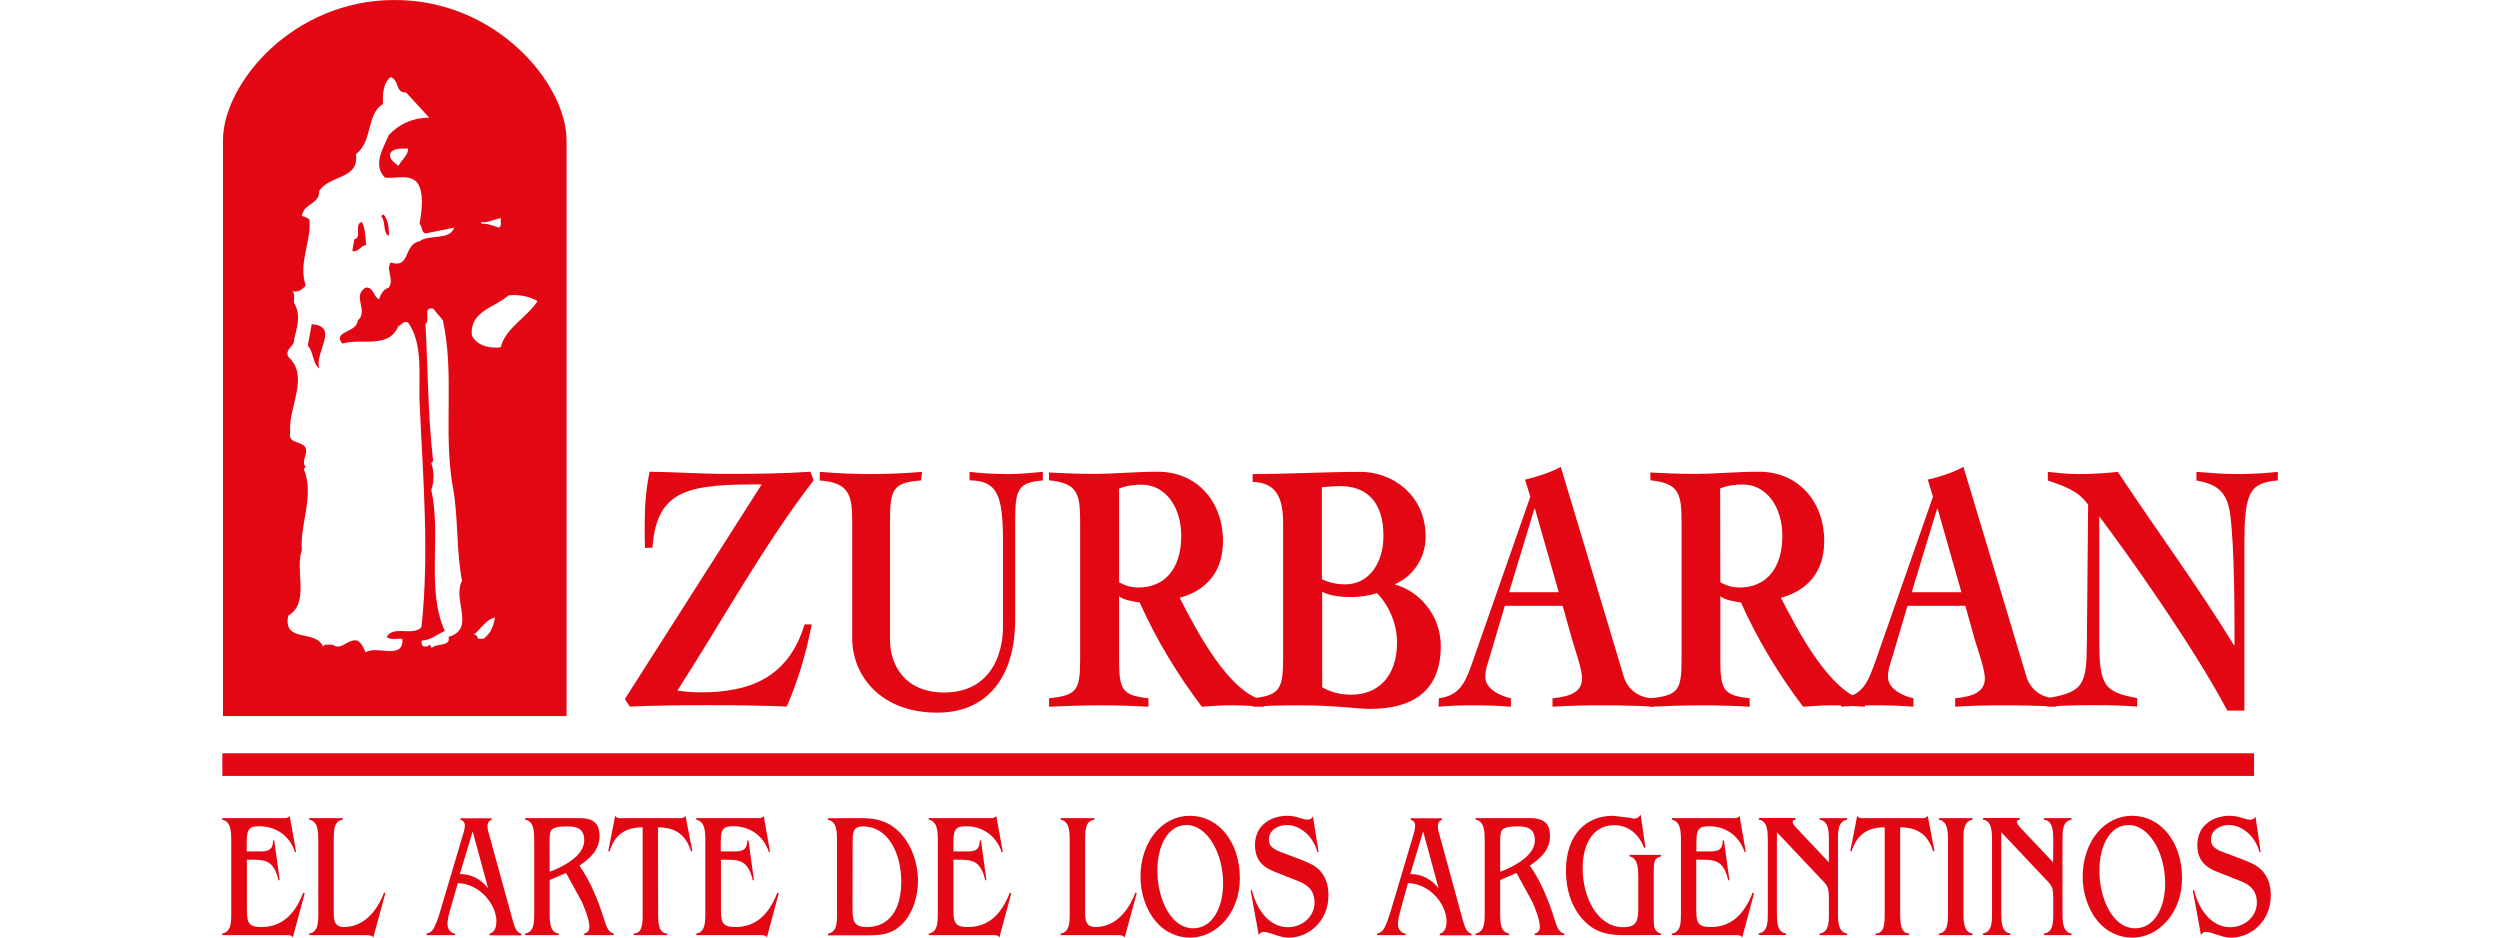 <?xml version="1.0" encoding="utf-8"?>
<!-- Generator: Adobe Illustrator 23.0.2, SVG Export Plug-In . SVG Version: 6.00 Build 0)  -->
<svg version="1.1" id="Layer_1" xmlns="http://www.w3.org/2000/svg" xmlns:xlink="http://www.w3.org/1999/xlink" x="0px" y="0px"
	 viewBox="0 0 1600 600" style="enable-background:new 0 0 1600 600;" xml:space="preserve">
<style type="text/css">
	.st0{fill:#E30613;}
</style>
<g>
	<path class="st0" d="M320.5,222.3c-5.9,0.6-14.3-0.1-18.5-7.4c-1.6-15.8,14.3-17.8,23.5-25.9c6.9-0.6,13.1,0.6,18.5,3.7
		C338.2,202.3,323.1,210.2,320.5,222.3L320.5,222.3z M309.4,408.8h-3.7c0.4-1.1-0.6-1.7-1.3-2.5h-1.2c3.7-3,8-10,13.6-11.1
		C315.8,400.4,314.3,405.4,309.4,408.8L309.4,408.8z M287.1,407.6c1.4,6.7-7.9,3.6-11.1,7.4c0.4-1.1-0.6-1.7-1.2-2.5
		c-0.7,1.5-2.4,1.2-3.7,1.2c-1.5-0.7-1.2-2.3-1.2-3.7c5.7-0.3,9.9-4,14.8-6.2c-12.1-26.2-2.1-61.6-8.7-90.2c1.9-5,1.9-12.3,0-17.3
		l1.2-1.2c-3.4-30-3.3-58.4-4.9-87.7c3.5-2.5-2.2-11.1,4.9-9.9l6.2,7.4c7.6,34.2,0.4,70.1,6.1,105c4,19.8,2.3,42,6.2,61.8
		C289.2,383.8,304.8,402.4,287.1,407.6L287.1,407.6z M261.2,95.1c0,4.6-4.4,7.3-6.2,11.1c-1.8-1.7-6.8-4.3-5-8.6
		C252.8,94.5,257.2,95.2,261.2,95.1L261.2,95.1z M257.5,408.8c1.1,14-16.4,4-23.5,8.7c-1.3-2.6-2.2-5.4-5-7.4
		c-6.4-1.9-10.1,6.7-16.1,2.5c-2.1,0.4-4.9-1-6.2,1.2c-4.4-11.2-25.9-2-22.2-19.8c14-8.3,4-28.8,8.7-42c-1.5-16.5,8.3-34.6,1.2-51.9
		l1.2-1.2c-3.2-4,1.6-7.5,0-12.4c-2.9-4.6-11.5-2.3-9.9-9.9c-1.2-16.4,12.6-35.8-1.2-48.2c-2.5-5.2,4.3-6.7,3.7-11.1
		c2-8.5,4.6-15.3,0-23.5c-0.4-2.5,1-5.7-1.2-7.4c3.7,0.8,6.4-0.9,8.6-3.7c-4.7-14.8,3.5-27.2,2.5-42c-1.4-1.6-3.2-1.9-4.9-2.5
		c1.4-8.5,11.1-7,11.1-16c6.8-10.5,25.7-7.2,23.5-23.5c11-8.5,6.5-25.7,17.3-32.1c-0.2-4.9-0.4-13.1,4.9-17.3
		c5.9,2.2,2.8,10.2,9.9,9.9l14.8,16.1c-10.1,0-18.8,3.7-25.9,11.1c-3.2,8-10.6,19-2.5,27.2c7.1,1,16.2-2.7,21,3.7
		c4.1,6,2.7,18,1.2,26c2.1,1.7,0.7,4.8,3.7,6.1c6.2-1.2,12.3-2.5,18.5-3.7c-3,8.4-15.6,4-22.2,8.7c-10.5,2-5.6,17.8-18.5,13.6
		c-3.2,4.9,2.5,10.9-1.2,16.1c-3.4,0.9-5.3,4.5-6.2,7.4c-3.5-1.1-3.4-8.1-8.6-7.4c-9,5.4,2.2,14.8-5,21c-0.9,8.2-16.4,6.7-9.9,14.8
		c12-3.7,29.5,3.7,35.8-11.1c2.1-0.9,3.3-3.5,6.2-2.5c9.9,13.8,6.8,34.6,7.4,50.7c2.2,48.9,6.4,97.1,1.2,144.5
		c-5.9,5.8-18.2-1.5-22.2,6.2C250.1,409.8,254.2,408.5,257.5,408.8L257.5,408.8z M308.1,142c3.3,1,8.3-1.6,12.4-2.5
		c-0.4,2.1,1,4.9-1.2,6.2c-3.6-1.2-6.9-2.7-11.1-2.5L308.1,142L308.1,142z M252.6,0c-65.5,0-109.9,53.7-109.9,89.8v368.5h219.9V89.8
		C362.5,53.7,318,0,252.6,0L252.6,0z M248.9,150.7c0.1-5-0.6-10.9-3.7-13.6l-1.2,1.2c2.7,3.4,1.2,9,4,12.3h0.9V150.7z M234.3,156.9
		c-0.4-5-0.5-10.6-2.7-14.8c-5.3,1.1,0.4,10-4.9,11.1l-1.2,7.4C229,162,231.3,156.7,234.3,156.9L234.3,156.9z M199.5,207.5
		l-2.5,13.6c3.8,4.4,3.1,11.8,7.4,14.8C200.9,225.7,217.7,208.8,199.5,207.5L199.5,207.5z"/>
	<path class="st0" d="M412.8,350.7c-0.2-3.6-0.2-9.1-0.2-14.6c0-12.3,0.7-21.7,3.1-34.2c16.7,0.2,33.3,1.4,50,1.4
		c17.7,0,35.3-0.2,53-1.4l2,5.5c-32.2,41.9-58.2,89.5-87.2,134.6c5,0.7,10.1,1.1,15.1,1.1c30.1,0,55.8-8.6,66.3-43.5h4.6
		c-3.5,18.2-8.7,36-16,52.6c-16.9-0.7-33.6-0.9-50.6-0.9c-16.5,0-33.3,0.2-49.8,0.9l-3.2-4.8L487.5,310c-45.4,0-67.3,2.3-69.9,40.5
		L412.8,350.7L412.8,350.7z"/>
	<path class="st0" d="M524.7,302c10.8,0.9,21.8,1.4,32.5,1.4c11,0,21.9-0.5,32.9-1.4l-0.6,5.5c-18.4,1.3-19.9,5.9-19.9,26.4v75.6
		c0,16.4,9.8,33.7,34.7,33.7c29.9,0,37.6-25.1,37.6-41.5v-56c0-30.1-4.3-38-21.4-38.3V302c5.8,0.7,14.7,1.4,24.2,1.4
		c7.6,0,15.2-0.7,22.7-1.4v5.5c-16.2,1.3-17.7,5.9-17.7,26.4v62.5c0,37.8-18.6,59.7-49.8,59.7c-37.6,0-54.5-25.1-54.5-47.4v-74.8
		c0-16.4-1.5-25.1-20.8-26.4L524.7,302L524.7,302z"/>
	<path class="st0" d="M716.2,372.6c3.9,2.3,8,3.4,12.4,3.4c16.4,0,27.4-11.6,27.4-33c0-18.2-9.9-32.8-25.3-32.8
		c-4.8,0-9.7,0.5-14.5,2.5L716.2,372.6L716.2,372.6z M671.3,302.4c9.1,0.4,17.5,0.9,28.5,0.9c13.2,0,26.6-1.4,41.1-1.4
		c25.6,0,41.8,19.6,41.8,44.2c0,21.2-11.9,32.1-27.7,36.5c10.6,20.7,31.4,60.8,53.8,65.6v4.1c-7.1-0.5-13.9-0.9-21-0.9
		c-6.1,0-12.5,0.4-18.6,0.9c-15.4-20.3-29-42.6-39.8-66.7c-4.3-0.7-10.6-1.6-13.2-4.1v39.4c0,20.5,1.5,24.1,18.8,26v5.4
		c-8.7-0.5-19.3-0.9-29.9-0.9c-11.3,0-22.5,0.4-33.7,0.9v-5.4c18.4-1.9,19.9-5.5,19.9-26v-86.6c0-18.2-1.5-25.1-19.9-26.9
		L671.3,302.4L671.3,302.4z"/>
	<path class="st0" d="M846.1,370.8c4.1,1.8,8.9,3.2,14.8,3.2c15.3,0,24.5-13.7,24.5-31c0-21.9-10.8-31.9-27.7-31.9
		c-3.9,0-7.6,0.5-11.7,0.7v59L846.1,370.8L846.1,370.8z M846.1,439.8c5.9,3.4,12.3,4.8,18.6,4.8c17.3,0,29.4-11.6,29.4-33.5
		c0-12.1-5.4-23.9-12.8-31.5c-5.2,1.6-10.6,2.5-15.8,2.5c-8.5,0-14.5-0.9-19.3-3.4v61.1H846.1z M801.7,446.9
		c18-1.9,19.5-6.4,19.5-26.9v-84.7c0-15.9-3.7-26.4-19.5-26.9v-5c22.7,0,45.9-1.4,69.2-1.4c19.7,0,41.5,14.4,41.5,41.5
		c0,14.6-8.9,25.7-19.5,30.3v0.4c15.1,3.9,29.2,19.4,29.2,39.2c0,30.3-19.7,40.3-45.4,40.3c-7.8,0-21.6-2.3-45-2.3
		c-15.6,0-22.3,0.4-29.9,0.9L801.7,446.9L801.7,446.9z"/>
	<path class="st0" d="M997.6,379l-15.2-53.3H982L965.8,379H997.6L997.6,379z M920.9,446.9C934.8,445,938,436.4,943,422l36.4-104.1
		L976,307c7.8-1.9,15.8-4.4,22.9-8.2l40.3,134.2c3,9.8,11.5,13.9,19.1,13.9v5.4c-9.7-0.7-24.2-0.9-33.6-0.9
		c-10.4,0-20.8,0.2-31.1,0.9v-5.4c12.8-1.2,18.9-4.8,18.9-12.8c0-5.7-4.2-17.6-6.1-23.9l-6.3-22.5h-37l-9.5,32.1
		c-1.1,4.1-3,7.7-3,13.6c0,7.5,9.7,12.1,16.4,13.5v5.4c-8-0.7-16-0.9-24-0.9c-7.4,0-14.8,0.2-22.3,0.9L920.9,446.9L920.9,446.9z"/>
	<path class="st0" d="M1101,372.6c3.9,2.3,8,3.4,12.4,3.4c16.4,0,27.3-11.6,27.3-33.1c0-18.2-9.9-32.8-25.3-32.8
		c-4.8,0-9.7,0.5-14.5,2.5L1101,372.6L1101,372.6z M1056.2,302.4c9.1,0.4,17.4,0.9,28.4,0.9c13.2,0,26.6-1.4,41.1-1.4
		c25.6,0,41.8,19.6,41.8,44.2c0,21.2-11.9,32.1-27.7,36.5c10.6,20.7,31.4,60.8,53.8,65.6v4.1c-7.1-0.5-13.9-0.9-21-0.9
		c-6.1,0-12.4,0.4-18.6,0.9c-15.4-20.3-29-42.6-39.8-66.7c-4.3-0.7-10.6-1.6-13.2-4.1v39.4c0,20.5,1.5,24.1,18.8,26v5.4
		c-8.7-0.5-19.3-0.9-29.9-0.9c-11.3,0-22.5,0.4-33.6,0.9v-5.4c18.4-1.9,19.9-5.5,19.9-26v-86.6c0-18.2-1.5-25.1-19.9-26.9
		L1056.2,302.4L1056.2,302.4z"/>
	<path class="st0" d="M1255.3,379l-15.2-53.3h-0.4l-16.2,53.3H1255.3L1255.3,379z M1178.5,446.9c14-1.9,17.1-10.5,22.2-24.9
		l36.4-104.1l-3.3-10.9c7.8-1.9,15.8-4.4,22.8-8.2l40.3,134.2c3,9.8,11.5,13.9,19.1,13.9v5.4c-9.6-0.7-24.2-0.9-33.6-0.9
		c-10.4,0-20.8,0.2-31.1,0.9v-5.4c12.8-1.2,19-4.8,19-12.8c0-5.7-4.3-17.6-6.2-23.9l-6.3-22.5h-37l-9.5,32.1c-1.1,4.1-3,7.7-3,13.6
		c0,7.5,9.7,12.1,16.3,13.5v5.4c-8-0.7-16-0.9-24-0.9c-7.4,0-14.8,0.2-22.3,0.9v-5.4L1178.5,446.9L1178.5,446.9z"/>
	<path class="st0" d="M1310.1,446.9c23.2-4.1,25.3-8.2,25.5-35.3l0.8-88.6c-6.5-9.3-16.5-12.3-25.8-15.5V302
		c6.5,0.7,13,1.4,19.5,1.4c8.6,0,16.9-0.5,25.3-1.4c24.7,37.4,50.9,72.7,74.3,110.9h0.4c0-19.8,0-63.3-2.8-83.8
		c-2-15.5-9.7-19.4-21.6-21.6V302c8.8,0.7,17.5,1.4,26.2,1.4c8.6,0,17.3-0.5,25.9-1.4v5.5c-19.3,1.3-21.4,9.6-21.4,42.8v104.5h-10.9
		c-22.3-42.1-65.1-102-82-124.4v77.2c0,31,2.4,35.1,24.3,39.2v5.4c-9.1-0.7-18-0.9-27.2-0.9c-10.2,0-20.3,0.2-30.5,0.9L1310.1,446.9
		L1310.1,446.9z"/>
	<polygon class="st0" points="142.3,482.1 142.3,496.6 1442.6,496.6 1442.6,482.1 	"/>
	<path class="st0" d="M189.5,545.1l-0.7,0.3c-3.7-11.5-13.3-16.6-22.6-16.6c-6.2,0-8.3,1.3-8.3,9.6v6.5h6.9c4.2,0,10.1,0.7,9.9-6.8
		l0.8-0.4l3.5,25.5l-0.7,0.3c-3.1-13.3-8.8-13.3-18.3-13.3h-2v30.6c0,8.9,0.2,12.5,9.2,12.5c12.8,0,21.4-7.6,26.9-22l0.9,0.4
		l-7.6,28.3c-0.9-1.6-2.5-1.5-4-1.5h-41.2v-1c5.7-1.1,5.8-6.9,5.8-13.1v-45.9c0-6.1-0.1-12.8-5.8-13.9v-1h38.4
		c1.7,0,3.5,0.3,4.8-1.4L189.5,545.1L189.5,545.1z"/>
	<path class="st0" d="M213.6,585.4c0,5.7,2.2,7.9,6.6,7.9c11.8,0,20.7-9,25.6-22.1l0.8,0.5l-7.7,28.3c-1.1-1.7-3.7-1.5-5.2-1.5
		h-35.8v-1c5.7-1,5.8-6.8,5.8-13.1v-45.9c0-6.3-0.1-12.9-5.8-13.9v-1h21.5v1c-5.7,0.7-5.8,6.7-5.8,13.1L213.6,585.4L213.6,585.4z"/>
	<path class="st0" d="M302.5,532.1l-8.2,27.3c6.6-0.1,13.4,3,18.1,9.1L302.5,532.1L302.5,532.1z M287.8,583.3
		c-0.7,2.6-1.4,5.3-1.4,8.1c0,3.6,2.3,5.9,4.9,6.1v1H273v-1c2.2-0.5,3.3-1.2,4.7-3.6c1.6-3,3.1-7.3,4-10.6l14.4-48.4
		c0.6-2.2,1.4-4.3,1.4-6.6c0-2-1.3-3.3-2.8-3.6v-1h19.9v1c-1.6,0.6-2.6,1.8-2.6,4.1c0,1.4,0.4,3.2,0.8,4.5l15.4,56
		c1.3,4.1,1.9,7.2,5.5,8.3v1h-20.4v-1c3.2-0.9,4.4-4,4.4-8c0-10.4-10.3-24-24.7-24.4L287.8,583.3L287.8,583.3z"/>
	<path class="st0" d="M351.8,557.9c6.4-2.3,22.1-9.4,22.1-20c0-8.2-5.5-9-10.8-9c-2.6,0-8.7,0-10.3,2.5c-1,1.3-1.1,5-1.1,7
		L351.8,557.9L351.8,557.9z M370.8,523.6c9.7,0,12.9,3.9,12.9,11.6c0,9.4-7.2,14.9-12.9,18.8c6.9,9.8,11.9,21.9,15.7,34
		c1.4,4,2.4,8.7,6.3,9.5v1h-18.9v-1c2-0.5,3.3-1.6,3.3-4.4c0-4.3-3.1-12.2-4.8-15.9l-9.3-17l-0.9-1.5l-10.4,4.5v20.4
		c0,7.2,0.1,12.9,5.8,13.9v1h-21.5v-1c5.7-1.1,5.8-6.9,5.8-13.2v-45.8c0-6.3-0.1-12.9-5.8-13.9v-1L370.8,523.6L370.8,523.6z"/>
	<path class="st0" d="M421.2,583.7c0,6.9,0.1,13.5,5.8,13.8v1h-21.5v-1c5.7-0.2,5.8-6.3,5.8-13.1v-54.9c-10.9,0-17.8,4.4-21.2,15.5
		l-0.8-0.3l4.4-22.6c1.2,2,3.6,1.5,5.3,1.5h34.4c1.7,0,4.1,0.5,5.3-1.5l4.4,22.6l-0.8,0.3c-3.4-11-10.2-15.5-21.2-15.5L421.2,583.7
		L421.2,583.7z"/>
	<path class="st0" d="M492.8,545.1l-0.7,0.3c-3.7-11.5-13.3-16.6-22.6-16.6c-6.2,0-8.2,1.3-8.2,9.6v6.5h6.9c4.2,0,10.1,0.7,10-6.8
		l0.8-0.4l3.5,25.5l-0.7,0.3c-3.1-13.3-8.8-13.3-18.3-13.3h-2.1v30.6c0,8.9,0.2,12.5,9.2,12.5c12.8,0,21.4-7.6,26.9-22l0.9,0.4
		l-7.6,28.3c-0.9-1.6-2.5-1.5-4-1.5h-41.2v-1c5.7-1.1,5.8-6.9,5.8-13.1v-45.9c0-6.1-0.1-12.8-5.8-13.9v-1H484c1.7,0,3.5,0.3,4.8-1.4
		L492.8,545.1L492.8,545.1z"/>
	<path class="st0" d="M545.6,578.6c0,10-0.2,14.7,9.3,14.7c14.2,0,21.9-11.2,21.9-28.9c0-18.9-8.8-35.5-24.4-35.5
		c-7.2,0-6.7,4.6-6.7,11.9L545.6,578.6L545.6,578.6z M551.3,523.6c9.4,0,17.7,1.8,25.1,9.8c6.9,7.4,11.1,18.7,11.1,30.2
		c0,10.1-3.3,20.6-9.5,27.2c-7.1,7.5-14.6,7.8-23.4,7.8h-24.7v-1c5.7-1.1,5.8-6.9,5.8-13.1v-45.9c0-6.3-0.1-12.9-5.8-13.9v-1
		L551.3,523.6L551.3,523.6z"/>
	<path class="st0" d="M641.8,545.1l-0.7,0.3c-3.8-11.5-13.4-16.6-22.6-16.6c-6.2,0-8.3,1.3-8.3,9.6v6.5h6.9c4.2,0,10.1,0.7,9.9-6.8
		l0.8-0.4l3.5,25.5l-0.7,0.3c-3.1-13.3-8.8-13.3-18.3-13.3h-2.1v30.6c0,8.9,0.2,12.5,9.2,12.5c12.8,0,21.3-7.6,26.9-22l0.9,0.4
		l-7.6,28.3c-0.9-1.6-2.5-1.5-4-1.5h-41.2v-1c5.7-1.1,5.8-6.9,5.8-13.1v-45.9c0-6.1-0.1-12.8-5.8-13.9v-1h38.4
		c1.7,0,3.5,0.3,4.8-1.4L641.8,545.1L641.8,545.1z"/>
	<path class="st0" d="M694.5,585.4c0,5.7,2.3,7.9,6.6,7.9c11.8,0,20.7-9,25.6-22.1l0.8,0.5l-7.7,28.3c-1.1-1.7-3.7-1.5-5.2-1.5
		h-35.8v-1c5.7-1,5.8-6.8,5.8-13.1v-45.9c0-6.3-0.1-12.9-5.8-13.9v-1h21.6v1c-5.8,0.7-5.9,6.7-5.9,13.1L694.5,585.4L694.5,585.4z"/>
	<path class="st0" d="M763.7,594.1c12.6,0,19.1-13.9,19.1-28.6c0-20.3-10.7-37.5-23.3-37.5c-12.8,0-18.8,14.5-18.8,29.2
		C740.7,574.2,748.7,594.1,763.7,594.1L763.7,594.1z M739.5,589.5c-6-7.2-9.6-17.9-9.6-28.2c0-22.8,13.9-39.2,31.6-39.2
		c18.2,0,32,16.5,32,40c0,22.3-15.1,38-31.9,38C753.4,600,745.5,596.7,739.5,589.5L739.5,589.5z"/>
	<path class="st0" d="M843.9,545.2l-0.7,0.2C840.4,535,832,528,823.4,528c-4.4,0-11.3,2.5-11.3,9.5c0,5.5,6,7.2,9.2,8.4l12.6,4.8
		c4,1.6,8.4,3.4,11.5,7.2c3.4,4.1,4.8,9.2,4.8,15.2c0,16.6-12.8,27-25.4,27c-6.3,0-12-3.7-16.2-3.7c-1.4,0-2.2,0.9-3,2l-5.2-28.5
		l0.8-0.3c3.2,13.3,11.6,23.8,23,23.8c9.6,0,17.1-7.1,17.1-15.7c0-9.9-7.1-12.6-13.2-14.9l-11.9-4.7c-7-2.7-13-6.8-13-17.3
		c0-13.7,11.6-18.7,20.5-18.7c6.5,0,9.6,2.5,13.4,2.5c1.5,0,2.3-0.7,3.2-2L843.9,545.2L843.9,545.2z"/>
	<path class="st0" d="M910.8,532.1l-8.2,27.3c6.6-0.1,13.4,3,18.1,9.1L910.8,532.1L910.8,532.1z M896.1,583.3
		c-0.7,2.6-1.4,5.3-1.4,8.1c0,3.6,2.3,5.9,4.9,6.1v1h-18.3v-1c2.1-0.5,3.3-1.2,4.7-3.6c1.6-3,3-7.3,4-10.6l14.4-48.4
		c0.6-2.2,1.3-4.3,1.3-6.6c0-2-1.3-3.3-2.8-3.6v-1h19.9v1c-1.6,0.6-2.6,1.8-2.6,4.1c0,1.4,0.4,3.2,0.8,4.5l15.3,56
		c1.4,4.1,1.9,7.2,5.5,8.3v1h-20.4v-1c3.2-0.9,4.4-4,4.4-8c0-10.4-10.2-24-24.7-24.4L896.1,583.3L896.1,583.3z"/>
	<path class="st0" d="M960.1,557.9c6.4-2.3,22.2-9.4,22.2-20c0-8.2-5.5-9-10.8-9c-2.6,0-8.7,0-10.3,2.5c-1,1.3-1.1,5-1.1,7
		L960.1,557.9L960.1,557.9z M979.1,523.6c9.7,0,12.9,3.9,12.9,11.6c0,9.4-7.2,14.9-12.9,18.8c6.9,9.8,11.9,21.9,15.7,34
		c1.3,4,2.4,8.7,6.3,9.5v1h-18.9v-1c2-0.5,3.3-1.6,3.3-4.4c0-4.3-3.1-12.2-4.8-15.9l-9.3-17l-0.9-1.5l-10.4,4.5v20.4
		c0,7.2,0.1,12.9,5.8,13.9v1h-21.5v-1c5.7-1.1,5.8-6.9,5.8-13.2v-45.8c0-6.3-0.1-12.9-5.8-13.9v-1L979.1,523.6L979.1,523.6z"/>
	<path class="st0" d="M1039.8,598.5c-9.9,0-18.3-1.2-26.2-9.4c-7.6-8-11.4-19.3-11.4-31.7c0-23.2,12.8-35.3,30.1-35.3l10.9,1.3
		c0.9,0.2,1.9,0.5,2.8,0.5c1.7,0,3-0.9,4-2.6l3.1,21.1l-0.9,0.2c-3.6-9.6-10.9-14.5-19.1-14.5c-13.2,0-20.2,11.5-20.2,27.6
		c0,19,9.7,37.7,25.9,37.7c9.1,0,9.7-4.4,9.7-13.2V562c0-6.1-0.1-12.8-5.6-13.9v-1h20.1v1c-4.5,1.1-4.6,4-4.6,9.1v30.3
		c0,5.4,0.1,8.7,4.6,10v0.9L1039.8,598.5L1039.8,598.5z"/>
	<path class="st0" d="M1117.3,545.1l-0.7,0.3c-3.8-11.5-13.4-16.6-22.6-16.6c-6.2,0-8.3,1.3-8.3,9.6v6.5h6.9c4.2,0,10.1,0.7,9.9-6.8
		l0.8-0.4l3.5,25.5l-0.7,0.3c-3.1-13.3-8.8-13.3-18.3-13.3h-2.2v30.6c0,8.9,0.2,12.5,9.2,12.5c12.8,0,21.3-7.6,26.9-22l0.9,0.4
		L1115,600c-0.9-1.6-2.5-1.5-4-1.5h-41v-1c5.8-1.1,5.8-6.9,5.8-13.1v-45.9c0-6.1-0.1-12.8-5.8-13.9v-1h38.4c1.7,0,3.5,0.3,4.9-1.4
		L1117.3,545.1L1117.3,545.1z"/>
	<path class="st0" d="M1170.5,538.5c0-6.5-0.1-13.1-6-13.9v-1h17.7v1c-5.8,1-5.9,7-5.9,13.1v45.9c0,6.4,0.1,12.9,5.9,13.9v1h-17.7
		v-1c5.8-0.8,6-6.7,6-13.1v-4.7c0-2.8,0.1-7.6-0.4-10.3c-0.6-3.1-2.8-4.9-4.6-6.8l-28.3-30v50.9c0,6.5,0.1,13.2,5.9,13.9v1h-17.5v-1
		c5.7-1,5.8-6.9,5.8-13.1v-45.9c0-6.3-0.1-12.9-5.8-13.9v-1h23.6v1c-3,0.4-2.3,2.5,0.9,5.8l20.4,21.6V538.5L1170.5,538.5z"/>
	<path class="st0" d="M1216.1,583.7c0,6.9,0.1,13.5,5.8,13.8v1h-21.5v-1c5.7-0.2,5.8-6.3,5.8-13.1v-54.9c-10.9,0-17.8,4.4-21.2,15.5
		l-0.8-0.3l4.4-22.6c1.2,2,3.6,1.5,5.3,1.5h34.5c1.7,0,4.1,0.5,5.3-1.5l4.4,22.6l-0.8,0.3c-3.4-11-10.2-15.5-21.2-15.5L1216.1,583.7
		L1216.1,583.7z"/>
	<path class="st0" d="M1256.6,583.6c0,6.3,0.1,12.9,5.8,13.9v1h-21.5v-1c5.7-0.9,5.8-6.8,5.8-13.1v-45.9c0-6.3-0.1-12.9-5.8-13.9v-1
		h21.5v1c-5.7,1.1-5.8,7-5.8,13.2V583.6L1256.6,583.6z"/>
	<path class="st0" d="M1314.1,538.5c0-6.5-0.1-13.1-6-13.9v-1h17.7v1c-5.8,1-5.8,7-5.8,13.1v45.9c0,6.4,0.1,12.9,5.8,13.9v1h-17.7
		v-1c5.8-0.8,6-6.7,6-13.1v-4.7c0-2.8,0.1-7.6-0.4-10.3c-0.6-3.1-2.8-4.9-4.6-6.8l-28.3-30v50.9c0,6.5,0.1,13.2,5.8,13.9v1h-17.5v-1
		c5.7-1,5.8-6.9,5.8-13.1v-45.9c0-6.3-0.1-12.9-5.8-13.9v-1h23.6v1c-3,0.4-2.3,2.5,0.9,5.8l20.4,21.6L1314.1,538.5L1314.1,538.5z"/>
	<path class="st0" d="M1366.6,594.1c12.6,0,19.1-13.9,19.1-28.6c0-20.3-10.6-37.5-23.3-37.5c-12.8,0-18.8,14.5-18.8,29.2
		C1343.6,574.2,1351.6,594.1,1366.6,594.1L1366.6,594.1z M1342.5,589.5c-6-7.2-9.6-17.9-9.6-28.2c0-22.8,13.9-39.2,31.6-39.2
		c18.2,0,32,16.5,32,40c0,22.3-15.1,38-31.9,38C1356.4,600,1348.5,596.7,1342.5,589.5L1342.5,589.5z"/>
	<path class="st0" d="M1446.8,545.2l-0.7,0.2c-2.8-10.4-11.2-17.4-19.8-17.4c-4.4,0-11.3,2.5-11.3,9.5c0,5.5,6,7.2,9.3,8.4l12.6,4.8
		c4,1.6,8.3,3.4,11.5,7.2c3.4,4.1,4.9,9.2,4.9,15.2c0,16.6-12.8,27-25.4,27c-6.3,0-12-3.7-16.3-3.7c-1.3,0-2.3,0.9-3,2l-5.2-28.5
		l0.8-0.3c3.2,13.3,11.6,23.8,23.1,23.8c9.6,0,17.1-7.1,17.1-15.7c0-9.9-7.1-12.6-13.2-14.9l-11.9-4.7c-7-2.7-13-6.8-13-17.3
		c0-13.7,11.6-18.7,20.5-18.7c6.6,0,9.6,2.5,13.5,2.5c1.5,0,2.4-0.7,3.2-2L1446.8,545.2L1446.8,545.2z"/>
</g>
</svg>
